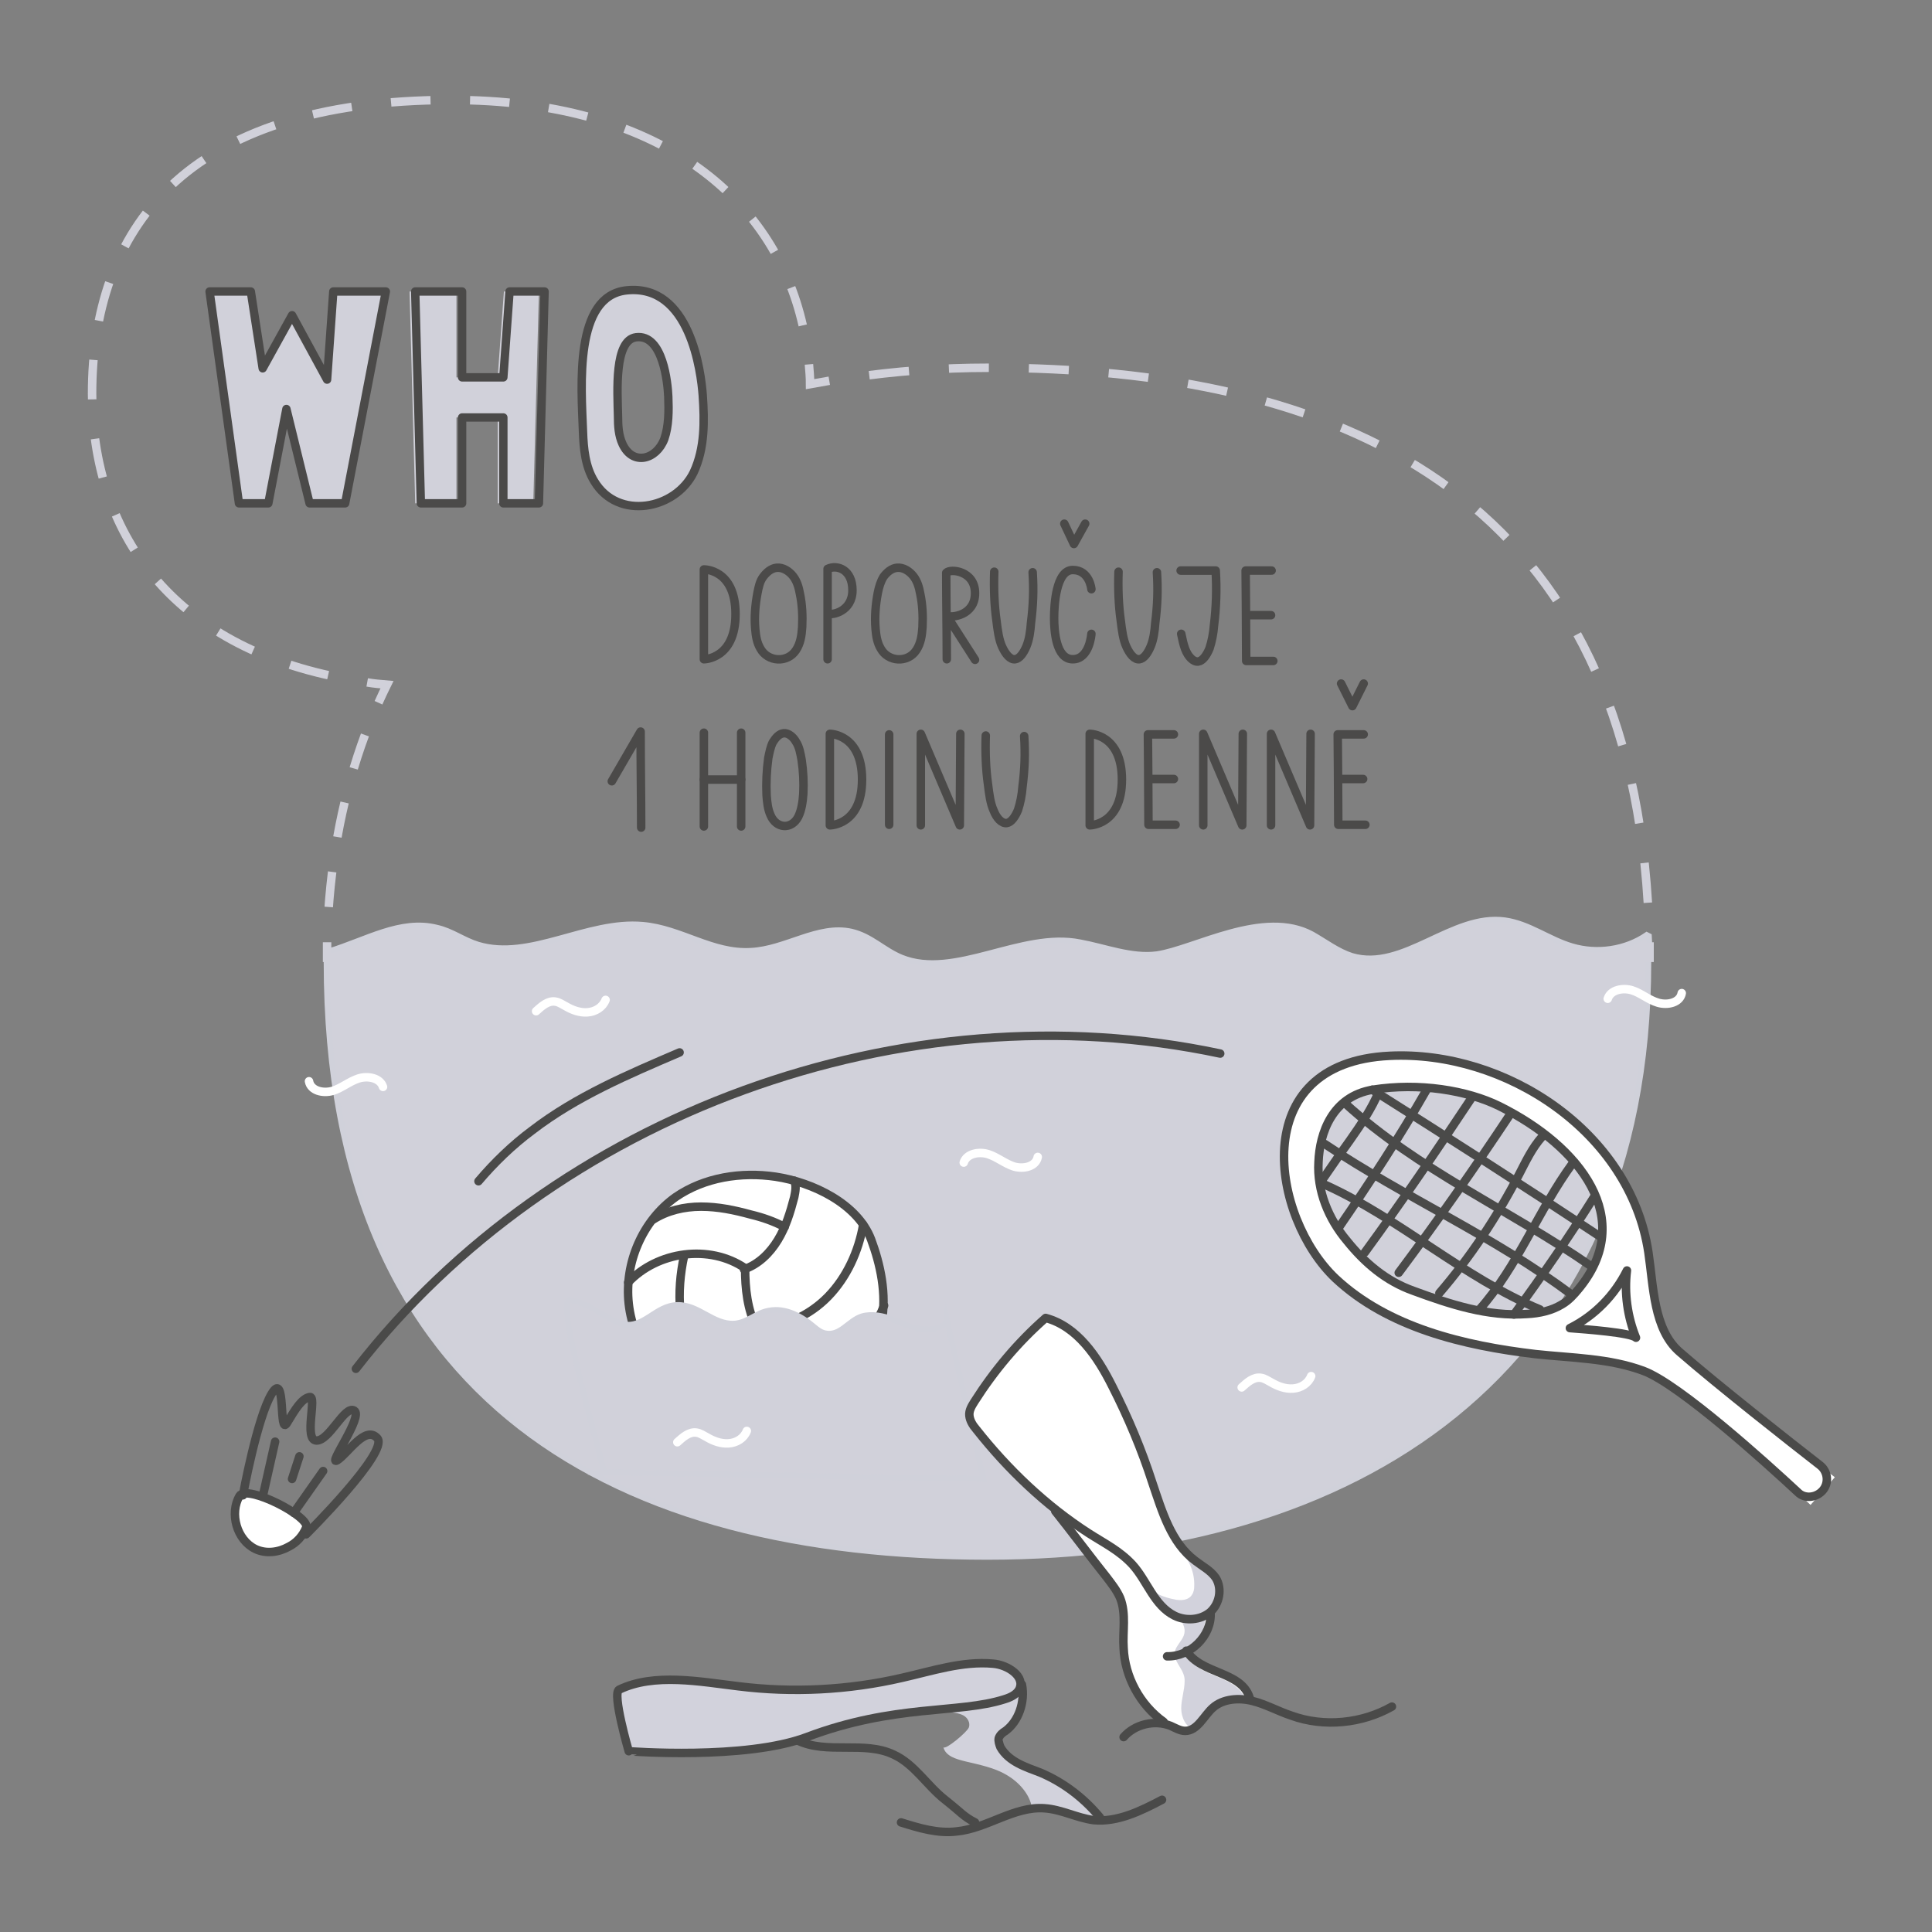 <?xml version="1.0" encoding="UTF-8" standalone="no"?>
<svg xmlns="http://www.w3.org/2000/svg" xmlns:xlink="http://www.w3.org/1999/xlink" version="1.1" id="Vrstva_1" x="0px" y="0px" viewBox="0 0 342 342" style="enable-background:new 0 0 342 342;" xml:space="preserve">
<rect x="0" y="0" width="342" height="342" fill="#808080" stroke="none"/>
<style type="text/css">
    .st0{fill:none;stroke:#D1D1DA;stroke-width:1.5;stroke-miterlimit:10;}
    .st1{fill:#D1D1DA;}
    .st2{fill:none;stroke:#4B4A49;stroke-width:1.484;stroke-linecap:round;stroke-linejoin:round;stroke-miterlimit:10;}
    .st3{fill:none;stroke:#4B4A49;stroke-width:1.5;stroke-linecap:round;stroke-linejoin:round;stroke-miterlimit:10;}
    .st4{fill:none;stroke:#4B4A49;stroke-width:1.514;stroke-linecap:round;stroke-linejoin:round;stroke-miterlimit:10;}
    .st5{fill:#FFFFFF;}
    .st6{fill:#D2D2DC;}
    .st7{fill:none;stroke:#4A4A49;stroke-width:1.5;stroke-linecap:round;stroke-linejoin:round;stroke-miterlimit:10;}
    .st8{fill:#D1D1DA;stroke:#D0D1DA;stroke-miterlimit:10;}
    .st9{fill:none;stroke:#D1D1DA;stroke-width:1.5;stroke-miterlimit:10;stroke-dasharray:7.078,7.078;}
    .st10{fill:none;stroke:#D1D1DA;stroke-width:1.5;stroke-miterlimit:10;stroke-dasharray:6.999,6.999;}
    .st11{fill:none;stroke:#D1D1DA;stroke-width:1.5;stroke-miterlimit:10;stroke-dasharray:6.245,6.245;}
    .st12{fill:none;stroke:#FFFFFF;stroke-width:1.5;stroke-linecap:round;stroke-linejoin:round;stroke-miterlimit:10;}
    .st13{fill:#FFFFFF;stroke:#4A4A49;stroke-width:1.5;stroke-linecap:round;stroke-linejoin:round;stroke-miterlimit:10;}
    .st14{fill:#D2D2DC;stroke:#4A4A49;stroke-width:1.5;stroke-linecap:round;stroke-linejoin:round;stroke-miterlimit:10;}
</style>
<ellipse class="st0" cx="460" cy="-33.8" rx="112.5" ry="101.2"></ellipse>
<g>
    <ellipse class="st0" cx="368.6" cy="-130.5" rx="61.1" ry="50"></ellipse>
    <path class="st1" d="M409.5-131.1c-0.2-3.9-2.1-19-13-17.9c-8.9,0.9-7.7,16.3-7.4,24c0.1,2.9,0.4,5.9,1.9,8.5   c4,6.7,13.8,4.8,17-1.5C409.9-122.2,409.8-126.7,409.5-131.1z M402.9-123.7c-1.3,3.5-5.4,4.6-7.1,0.8c-0.6-1.4-0.8-3.1-0.8-4.7   c-0.1-4.3-0.7-13,3.1-13.5c4.6-0.6,5.4,7.9,5.5,10.1C403.7-128.5,403.8-125.9,402.9-123.7z"></path>
    <polygon class="st1" points="361.5,-148.4 362.5,-112.4 369.5,-112.4 369.5,-127 376.5,-127 376.5,-112.4 382.5,-112.4    383.5,-148.4 377.5,-148.4 376.5,-133.8 369.5,-133.8 369.5,-148.4  "></polygon>
    <polygon class="st1" points="327.5,-147.9 332.5,-111.9 337.5,-111.9 340.5,-127.9 344.5,-111.9 350.5,-111.9 357.5,-147.9    348.5,-147.9 347.5,-132.9 341.5,-143.9 336.5,-134.9 334.5,-147.9  "></polygon>
    <path class="st2" d="M409.5-131.1c-0.2-3.9-2.1-19-13-17.9c-8.9,0.9-7.7,16.3-7.4,24c0.1,2.9,0.4,5.9,1.9,8.5   c4,6.7,13.8,4.8,17-1.5C409.9-122.2,409.8-126.7,409.5-131.1z M402.9-123.7c-1.3,3.5-5.4,4.6-7.1,0.8c-0.6-1.4-0.8-3.1-0.8-4.7   c-0.1-4.3-0.7-13,3.1-13.5c4.6-0.6,5.4,7.9,5.5,10.1C403.7-128.5,403.8-125.9,402.9-123.7z"></path>
    <polygon class="st2" points="361.5,-148.4 362.5,-112.4 369.5,-112.4 369.5,-127 376.5,-127 376.5,-112.4 382.5,-112.4    383.5,-148.4 377.5,-148.4 376.5,-133.8 369.5,-133.8 369.5,-148.4  "></polygon>
    <polygon class="st2" points="327.5,-147.9 332.5,-111.9 337.5,-111.9 340.5,-127.9 344.5,-111.9 350.5,-111.9 357.5,-147.9    348.5,-147.9 347.5,-132.9 341.5,-143.9 336.5,-134.9 334.5,-147.9  "></polygon>
</g>
<ellipse class="st1" cx="-10.5" cy="-38.5" rx="32.5" ry="31.6"></ellipse>
<g>
    <path class="st3" d="M-31.3-43.3c1.7-2.9,3.4-5.9,5.1-8.8c0,5.7,0.1,11.3,0.1,17"></path>
    <path class="st3" d="M-12.9-36.7c0,0,5.9-7.2,9.5-3.6s-8.3,16.2-8.3,16.2h10.1"></path>
    <g>
        <polyline class="st3" points="4.4,-42 0.6,-30.5 10.3,-31   "></polyline>
        <line class="st3" x1="7.4" y1="-36.5" x2="6.9" y2="-23.3"></line>
    </g>
    <line class="st3" x1="-11.2" y1="-52.7" x2="-25.2" y2="-24.7"></line>
</g>
<g>
    <path class="st3" d="M146.5,116.7c0-5.3,0-10.6,0-16c1.7-0.8,4.4,0.1,4.4,3.8c0,3.7-3.6,4.5-4.4,4.1"></path>
    <path class="st3" d="M124.6,100.8v15.9c0,0,5.6,0,5.6-8S124.6,100.8,124.6,100.8z"></path>
    <path class="st3" d="M167.6,116.7c0-5.1-0.1-10.2-0.1-15.3c0.7-0.8,5.1-0.4,5.1,3.6c0,4-4.2,4.4-5,4l5,7.8"></path>
    <path class="st3" d="M140.9,115.1c0.8-1.2,1-2.6,1.1-4.1c0.1-2,0-4-0.4-5.9c-0.2-1.1-0.5-2.2-1.2-3.1c-0.7-0.9-1.8-1.6-2.9-1.5   c-1,0.1-1.8,0.8-2.4,1.6s-0.8,1.8-1,2.8c-0.4,2.1-0.6,4.3-0.4,6.5c0.1,1.2,0.3,2.4,0.9,3.4C135.9,117.2,139.4,117.4,140.9,115.1z"></path>
    <path class="st3" d="M162.2,115.1c0.8-1.2,1-2.6,1.1-4.1c0.1-2,0-4-0.4-5.9c-0.2-1.1-0.5-2.2-1.2-3.1s-1.8-1.6-2.9-1.5   c-1,0.1-1.8,0.8-2.4,1.6c-0.5,0.8-0.8,1.8-1,2.8c-0.4,2.1-0.6,4.3-0.4,6.5c0.1,1.2,0.3,2.4,0.9,3.4   C157.2,117.2,160.7,117.4,162.2,115.1z"></path>
    <path class="st3" d="M176,101.2c-0.1,2.9,0,5.9,0.4,8.7c0.2,1.6,0.4,3.3,1,4.6s1.4,2.3,2.3,2.2c0.8-0.1,1.5-1.1,2-2.3   s0.7-2.7,0.8-4.1c0.4-3.2,0.5-5.8,0.3-9"></path>
    <path class="st3" d="M198,101.2c-0.1,2.9,0,5.9,0.4,8.7c0.2,1.6,0.4,3.3,1,4.6s1.4,2.3,2.3,2.2c0.8-0.1,1.5-1.1,2-2.3   s0.7-2.7,0.8-4.1c0.4-3.2,0.5-5.8,0.3-9"></path>
    <g>
        <path class="st3" d="M193.2,104.3c0,0-0.3-3.4-3.3-3.4c-3,0-3.3,6.3-3.3,8.5s0.3,7.3,3.3,7.3c3,0,3.3-4.5,3.3-4.5"></path>
        <polyline class="st3" points="192.1,92.7 190.1,96.3 188.4,92.7   "></polyline>
    </g>
    <path class="st4" d="M209.1,112.2c0.2,1,0.4,1.9,0.7,2.7c0.5,1.3,1.4,2.3,2.3,2.2c0.8-0.1,1.5-1.1,2-2.3c0.4-1.2,0.7-2.7,0.8-4.1   c0.4-3.2,0.5-6.4,0.3-9.7h-6.2"></path>
    <g>
        <g>
            <path class="st3" d="M225.4,117c-1.5,0-3.3,0-4.8,0c0-5.3-0.1-16-0.1-16l4.6,0"></path>
            <path class="st3" d="M220.8,108.9c1.4,0,2.8,0,4.2,0"></path>
        </g>
    </g>
</g>
<g>
    <path class="st3" d="M108.3,138.3c1.7-2.9,3.4-5.9,5.1-8.8c0,5.7,0.1,11.3,0.1,17"></path>
    <path class="st3" d="M141.3,144.6c0.6-1.2,0.8-2.7,0.9-4.1c0.1-2,0-4-0.3-6c-0.2-1.1-0.4-2.3-1-3.2c-0.5-0.9-1.4-1.6-2.2-1.5   c-0.8,0.1-1.4,0.8-1.9,1.6c-0.4,0.8-0.6,1.8-0.8,2.8c-0.3,2.2-0.4,4.4-0.3,6.6c0.1,1.2,0.2,2.4,0.7,3.5   C137.4,146.7,140.1,146.9,141.3,144.6z"></path>
    <g>
        <line class="st3" x1="131.2" y1="129.7" x2="131.2" y2="146.3"></line>
        <line class="st3" x1="124.6" y1="129.7" x2="124.6" y2="146.3"></line>
        <line class="st3" x1="124.6" y1="138" x2="131.2" y2="138"></line>
    </g>
    <path class="st3" d="M146.9,129.9v16.2c0,0,5.7,0,5.7-8.1S146.9,129.9,146.9,129.9z"></path>
    <path class="st3" d="M192.9,129.9v16.2c0,0,5.7,0,5.7-8.1S192.9,129.9,192.9,129.9z"></path>
    <g>
        <polyline class="st3" points="220,129.9 219.9,146.1 213,129.9 213,146.1   "></polyline>
    </g>
    <g>
        <polyline class="st3" points="232,129.9 231.9,146.1 225,129.9 225,146.1   "></polyline>
    </g>
    <g>
        <polyline class="st3" points="170,129.9 169.9,146.1 163,129.9 163,146.1   "></polyline>
    </g>
    <g>
        <g>
            <path class="st3" d="M208.1,146c-1.5,0-3.3,0-4.8,0c0-5.3-0.1-16-0.1-16l4.6,0"></path>
            <path class="st3" d="M203.6,137.9c1.4,0,2.8,0,4.2,0"></path>
        </g>
    </g>
    <g>
        <g>
            <path class="st3" d="M241.7,146c-1.5,0-3.3,0-4.8,0c0-5.3-0.1-16-0.1-16l4.6,0"></path>
            <path class="st3" d="M237.1,137.9c1.4,0,2.8,0,4.2,0"></path>
        </g>
    </g>
    <line class="st3" x1="157.4" y1="130" x2="157.4" y2="146"></line>
    <polyline class="st3" points="237.4,121 239.4,125 241.4,121  "></polyline>
    <path class="st3" d="M174.5,130.2c-0.1,2.9,0,5.9,0.4,8.7c0.2,1.6,0.4,3.3,1,4.6c0.5,1.3,1.4,2.3,2.3,2.2c0.8-0.1,1.5-1.1,2-2.3   c0.4-1.2,0.7-2.7,0.8-4.1c0.4-3.2,0.5-5.8,0.3-9"></path>
</g>
<g>
    <path class="st5" d="M470.7,261.1l-2.4-0.7c2.3-1.9,4.1-4.2,5.4-6.9c4.7-10.3-0.3-23.9-10.6-28.7c-10.3-4.7-23.9,0.3-28.7,10.6   c-3.9,8.5-1.2,19.3,5.7,25.5l0,0c-11,9-16.8,24.1-14.4,38.1l48.7,11.1c4.2-8.3,8.4-16.9,8.9-26.1   C483.8,274.6,479.3,264.4,470.7,261.1z"></path>
    <path class="st6" d="M456.4,227.4c4.1-1,8.4,0.2,12.5,1.3c-6.2-5.2-15.4-6.7-23-3.7c-2,0.8-4,2.1-4.5,4.2c-0.7,3.2,3.8,8,7,6.3   c1.1-0.6,1.6-3.5,2.4-4.6C452.2,229.2,454.2,227.9,456.4,227.4z"></path>
    <path class="st6" d="M439,258.6c-3.7-3.9-5.9-9.2-5.9-14.6c0-4.2,1.3-8.5,3.7-11.9c2.9-4.2,5.5-3,4.4,1.9c-0.9,4-3.4,7.3-3.8,11.7   C437.1,248.7,436.7,256.1,439,258.6z"></path>
    <path class="st6" d="M440.3,273.2c-2.7-0.1-4.8,2.2-6.4,4.3c-3.3,4.6-5.9,9.6-8.5,14.6c0.4-11.8,5.7-23.3,14.5-31.1   c1.7,1.6,3.6,2.9,5.8,3.8c-0.9-0.4-0.9,4.5-0.7,4.9c0.6,1.7,3.5,2.5,3.8,3.9C449.8,278.3,442.5,273.3,440.3,273.2z"></path>
    <g>
        <path class="st7" d="M463.1,224.8c-10.3-4.7-23.9,0.3-28.7,10.6c-4.7,10.3,0.3,23.9,10.6,28.7c10.3,4.7,23.9-0.3,28.7-10.6    S473.4,229.5,463.1,224.8"></path>
        <path class="st7" d="M463.6,246.7c0,0,2.8-2.5,5.3-0.1s-0.4,7.2-4.6,6.2"></path>
        <path class="st7" d="M440.1,260.8c-11,9-16.8,24.1-14.4,38.1"></path>
        <path class="st7" d="M470.7,261.1c8.7,3.3,13.1,13.5,12.6,22.8c-0.5,9.3-4.7,17.9-8.9,26.1"></path>
        <path class="st7" d="M469.8,284.5c0.5,6.6-1.6,13.4-5.8,18.5"></path>
        <path class="st7" d="M456.5,266.7c1.1,4-2.9,8.4-6.9,7.7c-4.1-0.7-6.3-6.3-3.8-9.6"></path>
        <path class="st7" d="M457.9,248.6c2.1-2.6,0.3-6.7-2.4-8.5s-6.2-2.4-9.2-3.7c-3-1.3-6-4.1-5.7-7.4"></path>
        <path class="st7" d="M451.2,255.5c-2.5,2.2-6.9,1.5-8.7-1.2"></path>
    </g>
</g>
<g>
    <g>
        <path class="st8" d="M291.9,165.7l-0.4-0.2c-3.8,2.6-8.8,3.3-13.2,2c-4.1-1.2-7.6-4-11.9-4.6c-9.4-1.3-18,9-27.1,6.3    c-2.5-0.8-4.7-2.5-7-3.8c-8.6-4.7-20.8,2.5-27.5,3.5c-4.5,0.6-9.2-1.3-13.6-2.1c-10.4-2.1-22.2,6.5-31.6,2.7    c-3.2-1.3-5.4-3.8-8.9-4.6c-5.9-1.3-11.6,3.1-17.8,3.4c-6.8,0.4-12.3-4-19.1-4.6c-9.9-0.9-20,6.3-29.2,3.5c-2.6-0.8-4.6-2.4-7.3-3    c-6.4-1.6-12.5,2.2-19.1,4.2l-0.4,0.3c0,0.5,0,1.1,0,1.6c0,79,52.4,105.3,117,105.3s117-32,117-105.3    C292,168.8,292,167.2,291.9,165.7z"></path>
        <g>
            <g>
                <path class="st0" d="M292,170.3c0-1.2,0-2.3,0-3.5"></path>
                <path class="st9" d="M291.7,159.8c-4.4-72.8-55-94.7-116.7-94.7c-8.4,0-16.7,0.6-24.6,1.8"></path>
                <path class="st0" d="M146.8,67.4c-1.2,0.2-2.3,0.4-3.4,0.6c0-1.2-0.1-2.3-0.2-3.5"></path>
                <path class="st10" d="M142.1,57.6c-5.2-22.9-25.8-39.9-62.2-39.9c-47.7,0-63.6,23.3-63.6,52c0,24.4,13.9,44.9,45.2,50.5"></path>
                <path class="st0" d="M65,120.8c1.1,0.2,2.3,0.3,3.5,0.4c-0.5,1-1,2.1-1.5,3.2"></path>
                <path class="st11" d="M64.6,130.1c-3.7,10-6,21.2-6.6,33.6"></path>
                <path class="st0" d="M57.9,166.8c0,1.2,0,2.3,0,3.5"></path>
            </g>
        </g>
        <path class="st1" d="M124.4,70c-0.3-4.1-2.2-19.8-13.5-18.6c-9.3,1-8,16.9-7.7,25c0.1,3,0.4,6.2,2,8.8c4.2,7,14.4,5,17.6-1.6    C124.8,79.3,124.7,74.5,124.4,70z M117.6,77.7c-1.4,3.7-5.6,4.8-7.4,0.9c-0.7-1.5-0.8-3.2-0.8-4.9c-0.1-4.5-0.7-13.5,3.2-14    c4.8-0.6,5.6,8.2,5.7,10.5C118.4,72.7,118.4,75.4,117.6,77.7z"></path>
        <polygon class="st1" points="72.5,51.6 73.5,89.1 80.8,89.1 80.8,73.9 88.1,73.9 88.1,89.1 94.4,89.1 95.4,51.6 89.2,51.6     88.1,66.8 80.8,66.8 80.8,51.6   "></polygon>
        <polygon class="st1" points="37.1,51.6 42.3,89.1 47.5,89.1 50.7,72.4 54.8,89.1 61.1,89.1 68.3,51.6 59,51.6 57.9,67.2     51.7,55.8 46.5,65.2 44.4,51.6   "></polygon>
        <path class="st2" d="M124.4,70c-0.3-4.1-2.2-19.8-13.5-18.6c-9.3,1-8,16.9-7.7,25c0.1,3,0.4,6.2,2,8.8c4.2,7,14.4,5,17.6-1.6    C124.8,79.3,124.7,74.5,124.4,70z M117.6,77.7c-1.4,3.7-5.6,4.8-7.4,0.9c-0.7-1.5-0.8-3.2-0.8-4.9c-0.1-4.5-0.7-13.5,3.2-14    c4.8-0.6,5.6,8.2,5.7,10.5C118.4,72.7,118.4,75.4,117.6,77.7z"></path>
        <polygon class="st2" points="73.5,51.6 74.5,89.1 81.8,89.1 81.8,73.9 89.1,73.9 89.1,89.1 95.4,89.1 96.4,51.6 90.2,51.6     89.1,66.8 81.8,66.8 81.8,51.6   "></polygon>
        <polygon class="st2" points="37.1,51.6 42.3,89.1 47.5,89.1 50.7,72.4 54.8,89.1 61.1,89.1 68.3,51.6 59,51.6 57.9,67.2     51.7,55.8 46.5,65.2 44.4,51.6   "></polygon>
        <path class="st12" d="M219.8,245.6c1-0.9,2.1-1.9,3.4-1.7c0.7,0.1,1.2,0.5,1.8,0.8c1.2,0.7,2.5,1.2,3.9,1.1s2.7-0.9,3.2-2.2"></path>
        <path class="st12" d="M94.9,179c1-0.9,2.1-1.9,3.4-1.7c0.7,0.1,1.2,0.5,1.8,0.8c1.2,0.7,2.5,1.2,3.9,1.1s2.7-0.9,3.2-2.2"></path>
        <path class="st12" d="M54.7,191.4c0.3,1.7,2.5,2.2,4.2,1.7c1.6-0.5,3-1.7,4.6-2.2c1.6-0.5,3.8-0.1,4.3,1.5"></path>
        <path class="st12" d="M297.7,175.8c-0.3,1.7-2.5,2.2-4.2,1.7s-3-1.7-4.6-2.2c-1.6-0.5-3.8-0.1-4.3,1.5"></path>
        <path class="st12" d="M183.7,204.8c-0.3,1.7-2.5,2.2-4.2,1.7c-1.6-0.5-3-1.7-4.6-2.2s-3.8-0.1-4.3,1.5"></path>
    </g>
    <g>
        <g>
            <path class="st5" d="M154.2,219.4c-2.4-6.3-10.3-10.1-16.9-11.1c-6.1-0.9-12.6,0.1-17.7,3.6c-5.9,4.2-9.1,11.7-8.3,18.9     s5.5,13.7,11.9,17.1c6.4,3.3,14.6,4.1,21,0.7C159.2,240.8,157.4,228,154.2,219.4z"></path>
            <path class="st7" d="M148.7,245.3c-4.9,0.5-9.5-2.9-12.5-6.8c-0.9-1.1-1.7-2.3-2.3-3.5c-1.6-3.2-2-6.9-2-10.5     c-6.3-4.3-15.5-3-20.7,2.5"></path>
            <path class="st7" d="M136.7,250.8c-5.6-1-10.7-4.6-13.5-9.5c-3.2-5.7-3.5-12.6-2.1-19"></path>
            <path class="st7" d="M131.7,224.7c2.6-0.9,4.6-2.9,6-5.2c1.4-2.3,2.2-4.9,2.9-7.6c0.2-1,0.4-2,0-2.9"></path>
            <path class="st7" d="M133.8,235c4.8,0.1,9.5-2.1,12.8-5.5c3.3-3.4,5.4-8,6.2-12.7"></path>
            <path class="st7" d="M142.1,243.7c6.4-1.5,12-6.4,14.4-12.6"></path>
            <path class="st7" d="M138.9,217.2c-1.9-1-3.9-1.7-6-2.2c-2.9-0.8-5.8-1.4-8.8-1.4c-3,0-6,0.7-8.5,2.3"></path>
            <path class="st7" d="M154.2,219.4c-2.4-6.3-10.3-10.1-16.9-11.1c-6.1-0.9-12.6,0.1-17.7,3.6c-5.9,4.2-9.1,11.7-8.3,18.9     s5.5,13.7,11.9,17.1c6.4,3.3,14.6,4.1,21,0.7C159.2,240.8,157.4,228,154.2,219.4z"></path>
        </g>
        <path class="st8" d="M100.9,230.1c2.9,0.6,5.1,2.2,7.4,3.5c0.6,0.3,1.2,0.6,1.9,0.8c3.8,0.8,5.8-3.3,9.7-3.4    c3.8-0.1,6.3,3.5,10.1,3.3c2.4-0.2,3.8-1.9,6.1-2.3c3-0.6,5.9,1.1,7.9,2.8c0.6,0.5,1.2,1,2,1.2c2.8,0.6,4.1-2.2,6.6-3    c1.7-0.5,3.8-0.1,5.5,0.6c1.7,0.6,3.3,1.5,5.2,1.7s4.2-0.5,4.3-1.7l6.5,28.2l-67.2-1.2C107.2,260.5,98,229.5,100.9,230.1z"></path>
    </g>
    <g>
        <g>
            <path class="st7" d="M63,242.3c35.1-45.2,97-67.7,153-55.8"></path>
            <path class="st7" d="M120.3,186.3c-9.1,3.9-18.3,7.8-26.1,13.8c-3.5,2.6-6.7,5.7-9.5,9"></path>
            <g>
                <path class="st13" d="M54.2,270.4c-0.6,1.5-1.7,2.7-3.1,3.4c-1.8,1-4,1.3-5.9,0.4c-3.3-1.6-4.6-6.3-2.8-9.4      C43.7,262.7,55,268.5,54.2,270.4z"></path>
                <path class="st7" d="M43,264.7c0,0,2.5-13.7,5.1-18c2.6-4.3,1.2,7.7,2.7,5.2s2.6-4.3,4-4.6c1.4-0.3-1.1,7.6,1.2,7.7      s5-6.3,6.7-5.3c1.7,1-4.9,9.9-3,8.8c1.9-1.2,5-6.3,7.1-3.9s-12.6,17-12.6,17"></path>
                <line class="st7" x1="48.7" y1="255.2" x2="46.6" y2="264.5"></line>
                <path class="st7" d="M52.3,260.9"></path>
                <line class="st7" x1="53" y1="257.8" x2="51.7" y2="261.8"></line>
                <line class="st7" x1="57.2" y1="260.4" x2="52" y2="267.8"></line>
            </g>
        </g>
        <g>
            <path class="st5" d="M297.2,239.3c-4.6-4-4.6-11.6-5.5-17.6c-3.2-21.4-25.4-35.8-45.8-34.8c-25.6,1.2-20.9,28.7-9.6,39.4     c9.3,8.7,22.7,11.9,35.4,13.4c6.4,0.7,13.1,0.7,19.2,3c7.9,3,29.6,23.7,29.6,23.7l4.3-4.9C324.8,261.5,306.2,247.2,297.2,239.3z      M279.4,228.2c-0.9,1.1-1.9,2-3,2.8c-1.8,1.2-4,1.6-6.2,1.7c-6.9,0.4-13.6-1.7-20.1-4.1c-4.7-1.8-8.6-5-11.8-8.8     c-3.2-3.9-5.3-8.9-5-13.9c0.3-5.1,2.5-11.6,9.6-12.8c8.2-1.3,16.8,0.1,22.4,2.9C279.8,203.1,289.5,215.9,279.4,228.2z"></path>
            <g>
                <path class="st7" d="M322.6,263.9c1.2-1.3,1-3.4-0.4-4.5c-5.4-4.2-18-14.1-24.9-20.1c-4.6-4-4.6-11.6-5.5-17.6      c-3.2-21.4-25.4-35.8-45.8-34.8c-25.6,1.2-20.9,28.7-9.6,39.4c9.3,8.7,22.7,11.9,35.4,13.4c6.4,0.7,13.1,0.7,19.2,3      c6.3,2.4,21.5,16.1,27.3,21.5C319.4,265.3,321.4,265.2,322.6,263.9L322.6,263.9z"></path>
                <path class="st7" d="M277.9,235.1c2.7,0.2,10.8,0.8,11.7,1.7c-1.5-3.7-2.1-7.9-1.6-11.9C285.8,229.3,282.3,232.9,277.9,235.1z"></path>
                <g>
                    <path class="st7" d="M282.3,211.7c-4.5,7.2-9.3,14.1-14.3,21"></path>
                    <path class="st7" d="M278.6,205.9c0.1,0,0.1-0.2,0-0.2c-0.1,0-0.2,0.1-0.2,0.2c-6.1,8.3-9.7,18.3-16.6,26"></path>
                    <path class="st7" d="M273,201.2c-1.8,2-2.9,4.4-4.1,6.7c-3.9,7.5-8.6,14.6-14.1,21"></path>
                    <path class="st7" d="M267.3,197.3c-6.3,9.5-12.9,18.9-19.7,28"></path>
                    <path class="st7" d="M260.4,194.5c-6.1,9.2-12.3,18.3-18.8,27.2"></path>
                    <path class="st7" d="M252.6,192.8c-4.8,8.4-10.1,16.5-15.6,24.5"></path>
                    <path class="st7" d="M244.1,193.2c-1.3,3.1-3.2,5.9-5.1,8.6c-1.8,2.5-3.5,5-5.3,7.6"></path>
                    <path class="st7" d="M283.1,218.8c-13.3-8.8-26.7-17.4-40.2-25.9"></path>
                    <path class="st7" d="M281.6,224.1c-14.3-9.9-30.6-17-43.5-28.8"></path>
                    <path class="st7" d="M278.1,229.1c-13.7-10.3-29.4-17.1-43.6-26.6"></path>
                    <path class="st7" d="M272.6,231.8c-13.5-5.6-24.8-16.1-38.1-22.1"></path>
                </g>
            </g>
            <path class="st7" d="M250.2,228.5c6.5,2.4,13.2,4.6,20.1,4.1c2.2-0.1,4.4-0.6,6.2-1.7c1.2-0.7,2.1-1.7,3-2.8     c10.1-12.3,0.4-25.1-14.1-32.3c-5.7-2.8-14.2-4.2-22.4-2.9c-7.2,1.2-9.4,7.7-9.6,12.8c-0.3,5.1,1.8,10.1,5,13.9     C241.6,223.6,245.4,226.8,250.2,228.5z"></path>
        </g>
    </g>
    <g>
        <g>
            <path class="st5" d="M210.1,292.3c2.5-1.3,4.3-4,4.2-6.8L204,273.7l-17.2-6.2c2.8,3.5,6.3,8.2,9.1,11.7c0.9,1.2,1.8,2.3,2.4,3.7     c1.1,2.8,0.4,5.9,0.6,8.8c0.2,5.1,2.9,10.1,7.1,13.1l0.3,0.3c0.3,0.1,0.7,0.2,1,0.3c0.9,0.4,1.7,0.9,2.6,0.9     c2.2,0,3.3-2.7,4.9-4.1c1.7-1.5,4.1-1.7,6.3-1.3l0.1-0.4C219.8,295.9,212.8,296.4,210.1,292.3"></path>
            <path class="st5" d="M207.9,286c2,1,4.6,0.8,6.3-0.6c1.7-1.5,2.2-4.2,1-6.1c-0.9-1.3-2.3-2-3.6-3c-4.3-3.2-5.9-8.8-7.6-13.8     c-1.9-5.9-4.3-11.6-7.1-17.1c-2.6-5.2-6.2-10.6-11.8-12.1c-4.9,4.3-9.1,9.3-12.6,14.8c-0.5,0.8-1,1.6-0.9,2.5     c0.1,0.9,0.6,1.7,1.2,2.4c5.6,7.1,12.3,13.5,19.9,18.4c2.8,1.8,5.5,3.1,7.8,5.6C203.1,279.9,204.3,284.2,207.9,286z"></path>
            <path class="st6" d="M209.7,297.6c0,1.6-0.6,3.2-0.6,4.8s0.8,3.4,2.4,3.8c1.1-3.6,5.1-6.2,8.8-5.7c-1.7-4.1-8.9-3.6-10.2-7.8     c-0.1-0.3-0.2-0.7,0-1c0.2-0.3,0.5-0.5,0.8-0.7c1.2-0.7,2-2,2.3-3.3c0.1-0.7,0.2-1.4,0.4-2c0.4-0.8,1.2-1.4,1.6-2.3     c0.5-1.1,0.3-2.4-0.4-3.4c-0.6-1-1.5-1.8-2.4-2.6c-1.1-0.9-2.2-1.9-3.4-2.8c1.6,1.6,2.5,3.9,2.4,6.2c0,0.5-0.1,1.1-0.4,1.5     c-0.6,1-2,1.1-3.2,0.8c-1.6-0.3-3.1-0.9-4.5-1.9c1.6,1.5,3.1,3.1,4.7,4.6c0.6,0.6,1.2,1.1,1.5,1.9c0.9,2.3-1.5,3.2-1.6,5.1     C208,294.5,209.8,295.7,209.7,297.6z"></path>
            <path class="st7" d="M186.8,267.5c2.8,3.5,6.3,8.2,9.1,11.7c0.9,1.2,1.8,2.3,2.4,3.7c1.1,2.8,0.4,5.9,0.6,8.8     c0.2,5.1,2.9,10.1,7.1,13.1"></path>
            <path class="st7" d="M214.3,285.5c0.2,4.1-3.6,7.8-7.7,7.7"></path>
            <path class="st7" d="M210,292.2c2.6,4.2,9.7,3.6,11.2,8.3"></path>
            <path class="st7" d="M198.9,307.5c2-2.3,5.5-3.1,8.3-2c0.9,0.4,1.7,0.9,2.6,0.9c2.2,0,3.3-2.7,4.9-4.1c1.8-1.6,4.6-1.8,7-1.2     s4.5,1.8,6.9,2.6c5.8,2.1,12.5,1.4,17.8-1.6"></path>
            <path class="st7" d="M207.9,286c2,1,4.6,0.8,6.3-0.6c1.7-1.5,2.2-4.2,1-6.1c-0.9-1.3-2.3-2-3.6-3c-4.3-3.2-5.9-8.8-7.6-13.8     c-1.9-5.9-4.3-11.6-7.1-17.1c-2.6-5.2-6.2-10.6-11.8-12.1c-4.9,4.3-9.1,9.3-12.6,14.8c-0.5,0.8-1,1.6-0.9,2.5     c0.1,0.9,0.6,1.7,1.2,2.4c5.6,7.1,12.3,13.5,19.9,18.4c2.8,1.8,5.5,3.1,7.8,5.6C203.1,279.9,204.3,284.2,207.9,286z"></path>
        </g>
        <g>
            <path class="st6" d="M160.6,297.2c2.5,0,5,0,7.5,0c0.9,0,1.8,0,2.6,0.5c0.8,0.5,1.2,1.5,0.7,2.2c-0.2,0.3-0.5,0.5-0.8,0.6     c-3.1,1.4-6.7,1-9.8,2.3c2.5,0,5,0.1,7.5,0.3c0.8,0.1,1.6,0.2,2.3,0.6c0.7,0.4,1.2,1.3,0.9,2.1c-0.3,0.8-4.1,4-4.5,3.5     c0.4,1.6,2.3,2.1,3.9,2.5c2.5,0.6,5.1,1.1,7.3,2.4c2.2,1.3,4.1,3.4,4.5,5.9c4,0,8,2.8,11.9,1.8c-1.7-2.1-3.7-3.9-5.8-5.5     c-1.2-0.9-2.5-1.8-3.8-2.4c-1.5-0.7-3.1-1-4.5-1.8c-1.4-0.7-2.8-2-3-3.6c-0.2-1.5,1.4-2.7,2.2-3.9c0.6-0.8,0.8-1.9,1.1-2.9     c0.4-1.9,0.6-4.1-0.7-5.6c-0.7-0.8-1.8-1.3-2.8-1.5c-3.5-0.9-7.2,0.1-10.8,1C164.3,296.3,162.3,296.8,160.6,297.2z"></path>
            <path class="st14" d="M142.8,307.5c15.6-5.9,26.9-4.1,35-6.7c1-0.3,2.1-0.8,2.6-1.7c1.2-2.3-2-4.4-4.6-4.6     c-5.4-0.5-10.8,1.3-16.1,2.5c-9.5,2.2-19.4,2.7-29,1.5c-6.7-0.8-14.9-2.4-21.1,0.6c-1.3,0.6,1.7,10.9,1.7,10.9     S131.9,311.6,142.8,307.5z"></path>
            <path class="st7" d="M141.2,308.1c5.2,2.5,11.8,0,17,2.5c3.7,1.7,5.9,5.5,9.1,8c2.8,2.2,3.3,3,5.3,4"></path>
            <path class="st7" d="M180.9,298.2c0.6,3.1-0.6,6.5-2.9,8.2c-0.5,0.3-1,0.7-1.2,1.3c-0.1,0.5,0.1,1.1,0.3,1.6     c1.5,2.6,4.5,3.5,7.1,4.5c4,1.7,7.6,4.4,10.5,7.9"></path>
            <path class="st7" d="M159.5,322.6c3.2,1,6.5,2,9.8,1.6c5.4-0.5,10.2-4.5,15.6-4.1c3,0.2,5.7,1.7,8.7,2.1     c4.2,0.4,8.3-1.6,12.1-3.6"></path>
        </g>
    </g>
</g>
<path class="st12" d="M119.9,255.3c1-0.9,2.1-1.9,3.4-1.7c0.7,0.1,1.2,0.5,1.8,0.8c1.2,0.7,2.5,1.2,3.9,1.1s2.7-0.9,3.2-2.2"></path>
</svg>

